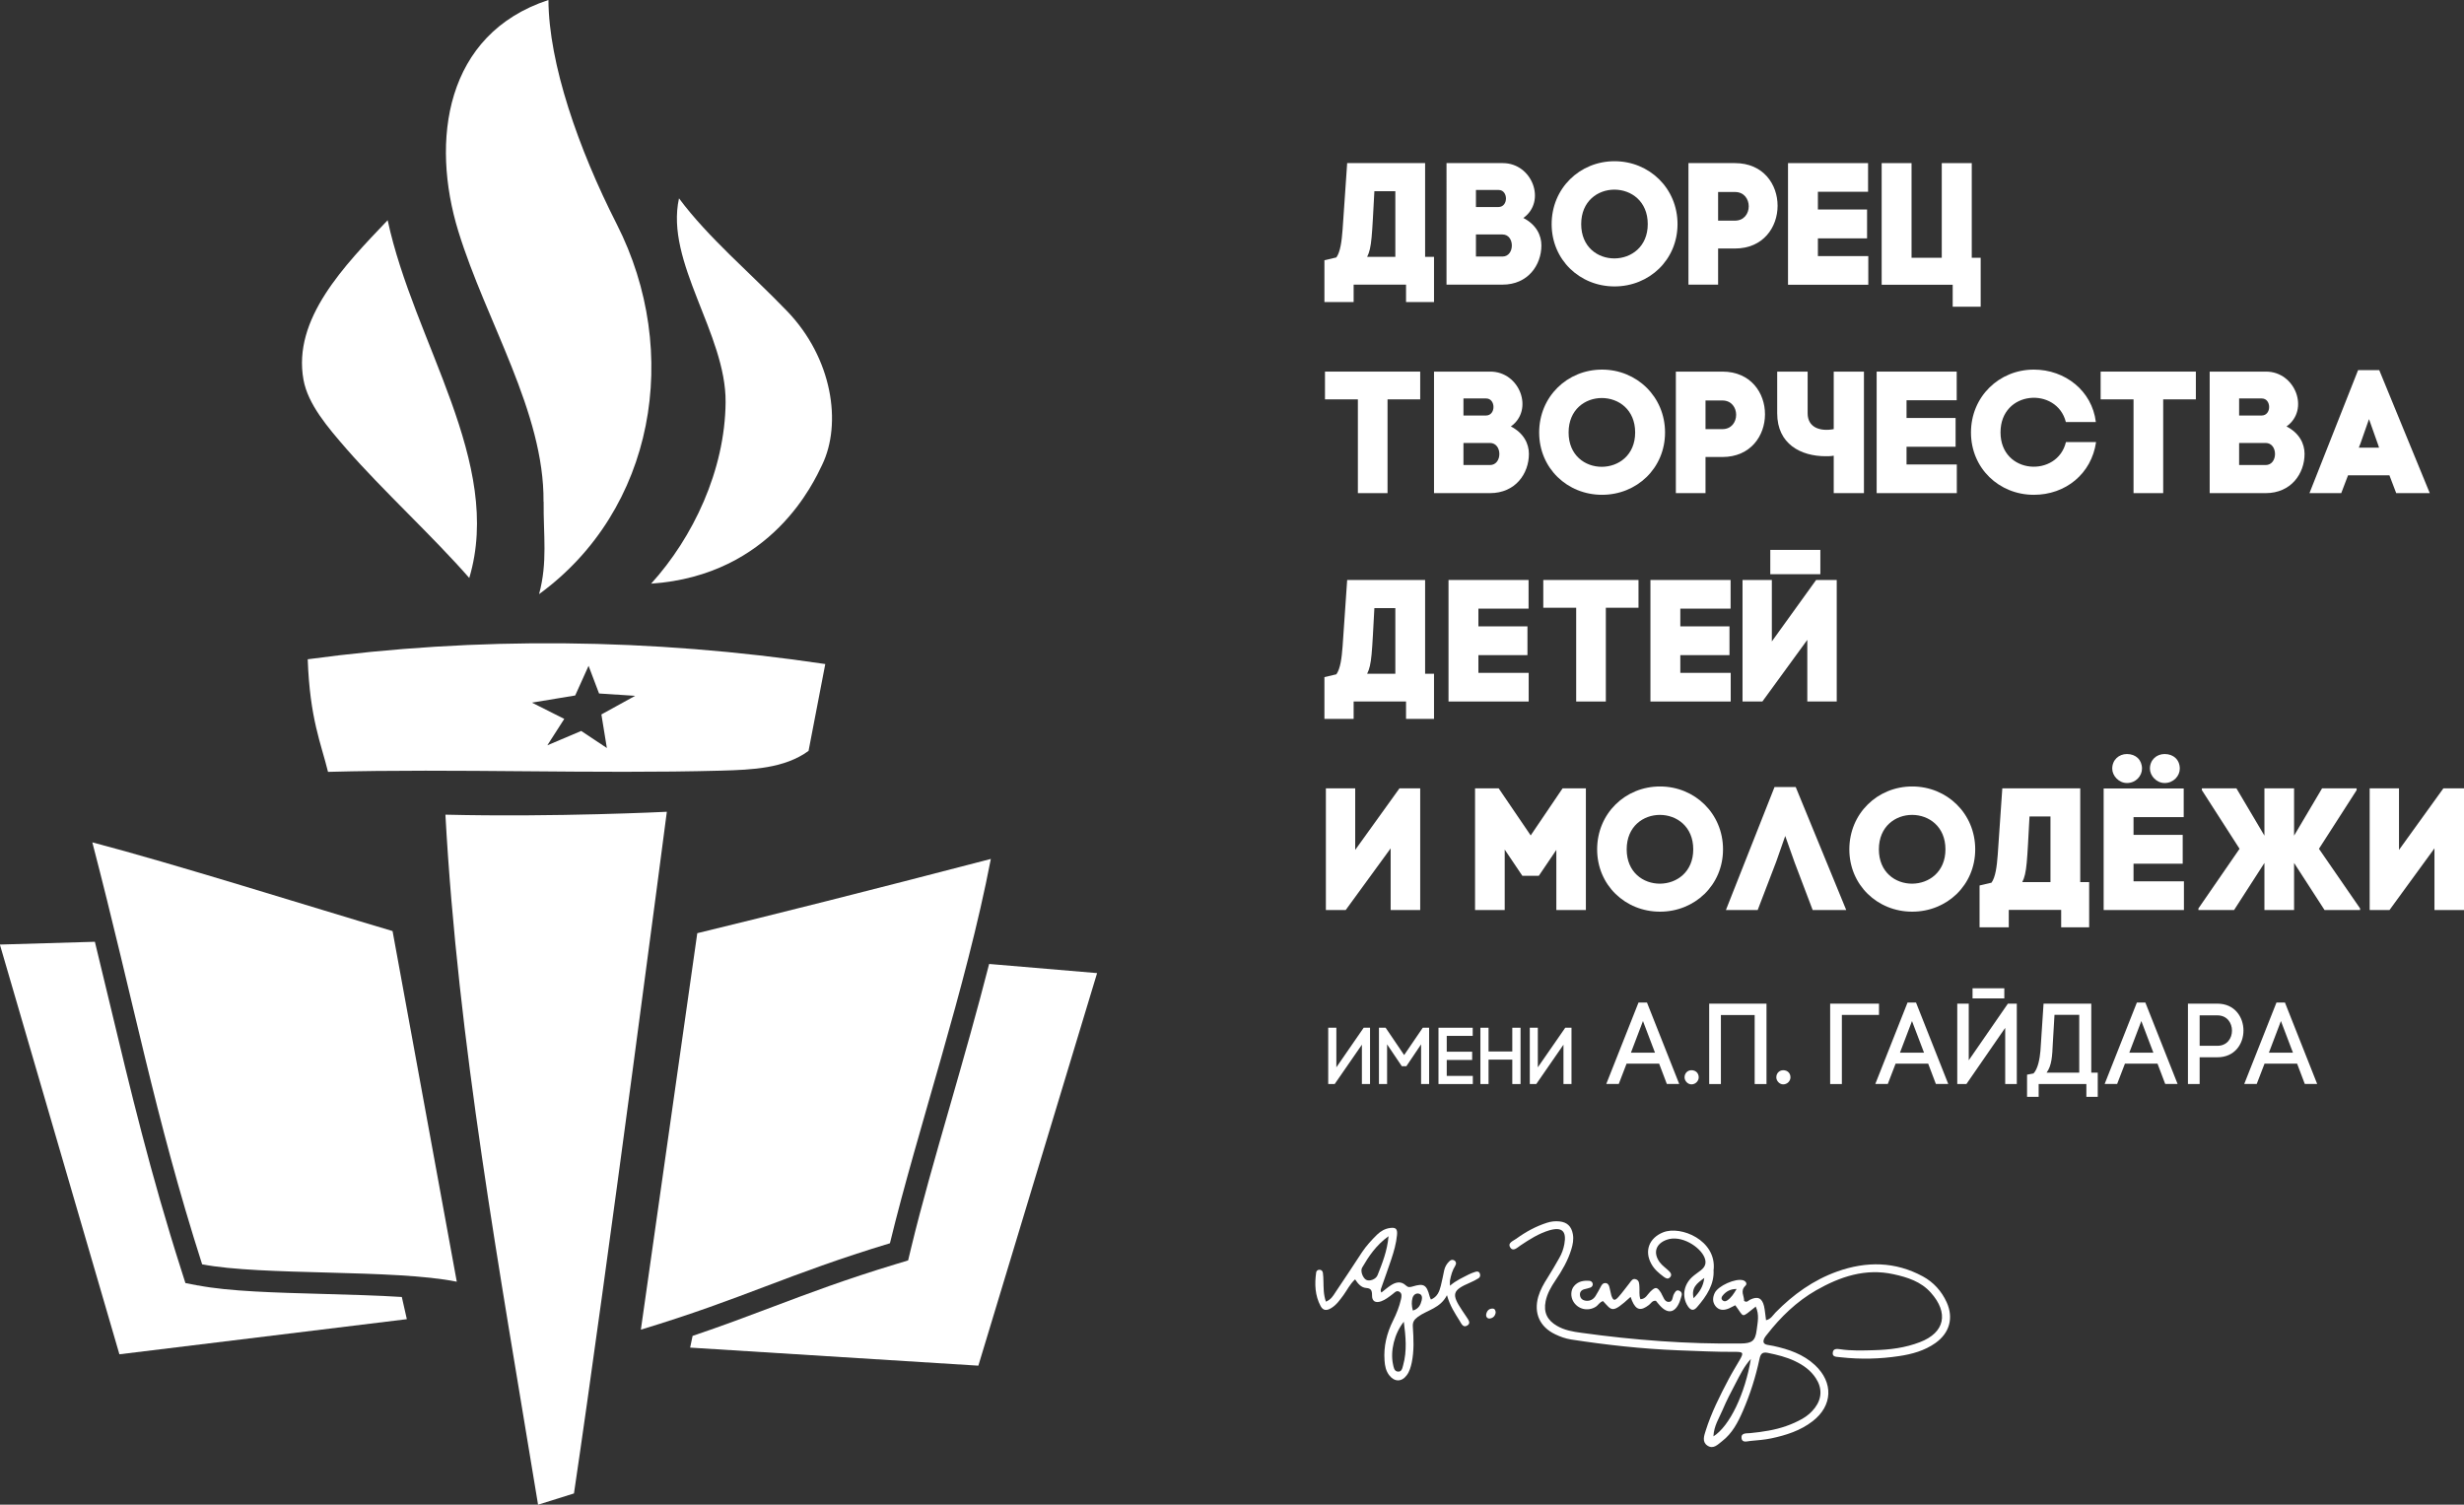<?xml version="1.0" encoding="UTF-8"?> <svg xmlns="http://www.w3.org/2000/svg" id="_лой_1" viewBox="0 0 221 134.96"><rect x="0" y="0" width="221" height="134.96" fill="#333333" stroke="none"/> <defs> <style>.cls-1,.cls-2{fill:#fff;}.cls-2{fill-rule:evenodd;}</style> </defs> <path class="cls-1" d="M128.62,23.04v4.05h-2.51v-1.56h-4.7v1.56h-2.62v-3.75l1.07-.25c.36-.5,.48-1.45,.56-2.51l.41-5.95h6.99v8.41h.79Zm-3.47,0v-5.89h-1.88c-.22,4.05-.23,5.06-.65,5.89h2.54Z"></path> <path class="cls-1" d="M134.79,14.63c2.65,0,3.93,3.44,1.84,4.92,1.15,.59,1.62,1.54,1.62,2.46,0,1.76-1.2,3.52-3.49,3.52h-5.02V14.63h5.05Zm-2.41,3.94h2.01c.92,0,.89-1.53,.03-1.53h-2.04v1.53Zm0,4.44h2.38c1.12,0,1.12-1.98,0-1.98h-2.38v1.98Z"></path> <path class="cls-1" d="M144.81,14.46c3.12,0,5.65,2.43,5.65,5.64s-2.54,5.59-5.65,5.59-5.64-2.38-5.64-5.59,2.52-5.64,5.64-5.64m2.98,5.64c0-4.11-5.97-4.13-5.97,0s5.97,4.08,5.97,0"></path> <path class="cls-1" d="M155.61,14.63c5.11,0,5.09,7.66,0,7.66h-1.51v3.24h-2.66V14.63h4.17Zm0,5.16c1.65,0,1.65-2.57,0-2.57h-1.51v2.57h1.51Z"></path> <polygon class="cls-1" points="163.05 22.97 167.57 22.97 167.57 25.54 160.37 25.54 160.37 14.63 167.55 14.63 167.55 17.2 163.05 17.2 163.05 18.79 167.46 18.79 167.46 21.38 163.05 21.38 163.05 22.97"></polygon> <polygon class="cls-1" points="177.65 23.12 177.65 27.51 175.14 27.51 175.14 25.54 168.77 25.54 168.77 14.63 171.45 14.63 171.45 23.12 174.16 23.12 174.16 14.63 176.85 14.63 176.85 23.12 177.65 23.12"></polygon> <polygon class="cls-1" points="121.79 44.23 121.79 35.82 118.84 35.82 118.84 33.33 127.38 33.33 127.38 35.82 124.45 35.82 124.45 44.23 121.79 44.23"></polygon> <path class="cls-1" d="M133.67,33.33c2.65,0,3.93,3.44,1.84,4.92,1.15,.59,1.62,1.54,1.62,2.46,0,1.76-1.2,3.52-3.49,3.52h-5.02v-10.9h5.05Zm-2.41,3.94h2.01c.92,0,.89-1.53,.03-1.53h-2.04v1.53Zm0,4.44h2.38c1.12,0,1.12-1.98,0-1.98h-2.38v1.98Z"></path> <path class="cls-1" d="M143.69,33.15c3.11,0,5.65,2.43,5.65,5.64s-2.54,5.59-5.65,5.59-5.64-2.38-5.64-5.59,2.52-5.64,5.64-5.64m2.97,5.64c0-4.11-5.97-4.13-5.97,0s5.97,4.08,5.97,0"></path> <path class="cls-1" d="M154.48,33.33c5.11,0,5.09,7.66,0,7.66h-1.51v3.24h-2.66v-10.9h4.17Zm0,5.16c1.65,0,1.65-2.57,0-2.57h-1.51v2.57h1.51Z"></path> <path class="cls-1" d="M167.18,44.23h-2.71v-3.36c-.25,.05-.47,.05-.72,.05-2.23,0-4.35-1.09-4.35-3.85v-3.74h2.73v3.74c0,1.26,1.09,1.65,2.34,1.42v-5.16h2.71v10.9Z"></path> <polygon class="cls-1" points="171 41.66 175.51 41.66 175.51 44.23 168.32 44.23 168.32 33.33 175.5 33.33 175.5 35.9 171 35.9 171 37.49 175.4 37.49 175.4 40.07 171 40.07 171 41.66"></polygon> <path class="cls-1" d="M185.3,39.65h2.7c-.41,2.85-2.74,4.73-5.58,4.73-3.12,0-5.64-2.38-5.64-5.59s2.52-5.64,5.64-5.64c2.8,0,5.22,1.9,5.56,4.7h-2.69c-.81-3.18-5.86-2.87-5.86,.93s5.11,4.08,5.87,.86"></path> <polygon class="cls-1" points="191.36 44.23 191.36 35.82 188.41 35.82 188.41 33.33 196.95 33.33 196.95 35.82 194.02 35.82 194.02 44.23 191.36 44.23"></polygon> <path class="cls-1" d="M203.24,33.33c2.65,0,3.93,3.44,1.84,4.92,1.15,.59,1.62,1.54,1.62,2.46,0,1.76-1.2,3.52-3.49,3.52h-5.02v-10.9h5.05Zm-2.41,3.94h2.01c.92,0,.89-1.53,.03-1.53h-2.04v1.53Zm0,4.44h2.38c1.12,0,1.12-1.98,0-1.98h-2.38v1.98Z"></path> <path class="cls-1" d="M214.32,42.63h-3.72l-.61,1.6h-2.85l4.36-11.03h1.9l4.53,11.03h-3.01l-.61-1.6Zm-2.66-2.73l-.09,.25h1.81l-.06-.19-.84-2.37-.81,2.31Z"></path> <path class="cls-1" d="M128.62,60.43v4.05h-2.51v-1.56h-4.7v1.56h-2.62v-3.75l1.07-.25c.36-.5,.48-1.45,.56-2.51l.41-5.95h6.99v8.41h.79Zm-3.47,0v-5.89h-1.88c-.22,4.05-.23,5.06-.65,5.89h2.54Z"></path> <polygon class="cls-1" points="132.6 60.35 137.11 60.35 137.11 62.92 129.92 62.92 129.92 52.02 137.1 52.02 137.1 54.59 132.6 54.59 132.6 56.18 137 56.18 137 58.76 132.6 58.76 132.6 60.35"></polygon> <polygon class="cls-1" points="141.37 62.92 141.37 54.51 138.42 54.51 138.42 52.02 146.96 52.02 146.96 54.51 144.03 54.51 144.03 62.92 141.37 62.92"></polygon> <polygon class="cls-1" points="150.71 60.35 155.23 60.35 155.23 62.92 148.03 62.92 148.03 52.02 155.22 52.02 155.22 54.59 150.71 54.59 150.71 56.18 155.12 56.18 155.12 58.76 150.71 58.76 150.71 60.35"></polygon> <path class="cls-1" d="M162.1,62.92v-5.53l-4.03,5.53h-1.78v-10.9h2.63v5.51l3.97-5.51h1.85v10.9h-2.65Zm1.17-11.42h-4.49v-2.18h4.49v2.18Z"></path> <polygon class="cls-1" points="124.73 81.62 124.73 76.09 120.7 81.62 118.92 81.62 118.92 70.71 121.55 70.71 121.55 76.23 125.52 70.71 127.38 70.71 127.38 81.62 124.73 81.62"></polygon> <polygon class="cls-1" points="134.96 81.62 132.3 81.62 132.3 70.71 134.42 70.71 137.29 74.93 140.15 70.71 142.24 70.71 142.24 81.62 139.59 81.62 139.59 76.23 138.02 78.55 136.54 78.55 134.96 76.2 134.96 81.62"></polygon> <path class="cls-1" d="M148.89,70.54c3.12,0,5.65,2.43,5.65,5.64s-2.54,5.59-5.65,5.59-5.64-2.38-5.64-5.59,2.52-5.64,5.64-5.64m2.98,5.64c0-4.11-5.97-4.13-5.97,0s5.97,4.08,5.97,0"></path> <polygon class="cls-1" points="160.96 77.35 160.12 74.98 159.31 77.29 157.65 81.62 154.8 81.62 159.16 70.59 161.06 70.59 165.59 81.62 162.58 81.62 160.96 77.35"></polygon> <path class="cls-1" d="M171.51,70.54c3.12,0,5.65,2.43,5.65,5.64s-2.54,5.59-5.65,5.59-5.64-2.38-5.64-5.59,2.52-5.64,5.64-5.64m2.98,5.64c0-4.11-5.97-4.13-5.97,0s5.97,4.08,5.97,0"></path> <path class="cls-1" d="M187.38,79.12v4.05h-2.51v-1.56h-4.7v1.56h-2.62v-3.75l1.07-.25c.36-.5,.48-1.45,.56-2.51l.41-5.95h6.99v8.41h.79Zm-3.47,0v-5.89h-1.88c-.22,4.05-.23,5.06-.65,5.89h2.54Z"></path> <path class="cls-1" d="M191.36,79.05h4.52v2.57h-7.2v-10.9h7.18v2.57h-4.5v1.59h4.41v2.59h-4.41v1.59Zm-.59-11.42c-.73,0-1.32,.53-1.32,1.31,0,.64,.59,1.29,1.32,1.29,.81,0,1.35-.65,1.35-1.29,0-.78-.55-1.31-1.35-1.31m3.38,0c-.73,0-1.32,.53-1.32,1.31,0,.64,.59,1.29,1.32,1.29,.81,0,1.36-.65,1.36-1.29,0-.78-.55-1.31-1.36-1.31"></path> <polygon class="cls-1" points="197.49 70.71 200.59 70.71 203.1 74.95 203.1 70.71 205.76 70.71 205.76 74.95 208.27 70.71 211.37 70.71 211.37 70.87 207.99 76.13 211.68 81.48 211.68 81.62 208.49 81.62 205.76 77.4 205.76 81.62 203.1 81.62 203.1 77.4 200.38 81.62 197.18 81.62 197.18 81.48 200.87 76.13 197.49 70.87 197.49 70.71"></polygon> <polygon class="cls-1" points="218.35 81.62 218.35 76.09 214.32 81.62 212.54 81.62 212.54 70.71 215.17 70.71 215.17 76.23 219.15 70.71 221 70.71 221 81.62 218.35 81.62"></polygon> <path class="cls-2" d="M157.44,117.22c-1.33,1.04-.96,.97-1.8-.15-.19,.09-.38,.2-.58,.29-.51,.21-.91,.15-1.2-.22-.28-.37-.25-.77-.07-1.16,.3-.65,1.87-1.35,2.55-1.15,.26,.08,.4,.32,.2,.5-.49,.47-.08,.93-.11,1.35,.27,.19,.38-.04,.54-.11,.68-.33,1.07-.16,1.25,.58,.09,.4,.11,.81,.18,1.26,.43-.09,.61-.44,.85-.69,1.59-1.62,3.39-2.91,5.54-3.68,2.62-.93,5.19-.9,7.67,.44,.97,.53,1.68,1.32,2.14,2.32,.64,1.41,.26,2.76-1.01,3.66-.98,.69-2.11,1-3.26,1.17-1.72,.26-3.45,.3-5.19,.11-.06,0-.12-.01-.19-.02-.28-.03-.64-.02-.56-.44,.05-.32,.36-.31,.62-.27,1.03,.16,2.08,.12,3.11,.09,1.39-.04,2.76-.21,4.08-.72,2.25-.86,2.6-2.63,.98-4.44-.88-.99-2.09-1.38-3.33-1.65-2.53-.56-4.8,.21-6.96,1.44-1.74,1-3.17,2.38-4.4,3.96-.08,.1-.16,.19-.22,.3-.16,.3-.16,.55,.24,.63,.19,.04,.37,.06,.56,.1,1.37,.3,2.67,.74,3.72,1.72,1.67,1.56,1.59,3.64-.21,5.03-1.1,.85-2.39,1.26-3.72,1.54-.62,.13-1.25,.17-1.87,.23-.29,.03-.73,.19-.79-.24-.06-.51,.46-.43,.76-.46,.57-.05,1.13-.13,1.69-.23,1.06-.19,2.07-.53,3.01-1.06,.45-.26,.82-.58,1.13-.99,.63-.84,.65-1.77,.08-2.64-.46-.71-1.12-1.18-1.88-1.54-.77-.37-1.6-.57-2.43-.74-.49-.1-.65,.08-.75,.55-.34,1.61-.84,3.17-1.49,4.67-.44,1.01-.95,2-1.86,2.7-.39,.3-.79,.76-1.33,.39-.48-.33-.29-.87-.15-1.31,.51-1.63,1.28-3.15,2.07-4.65,.31-.59,.66-1.15,.99-1.72,.37-.64,.32-.73-.45-.72-1.7,.01-3.4-.08-5.1-.14-3.22-.13-6.41-.48-9.58-.97-.5-.08-.98-.25-1.43-.47-1.38-.66-1.93-1.9-1.51-3.37,.18-.61,.49-1.16,.83-1.69,.37-.59,.72-1.18,1.06-1.79,.22-.38,.37-.8,.45-1.24,.21-1.16-.21-1.56-1.35-1.23-.94,.28-1.77,.81-2.58,1.35-.28,.19-.65,.57-.9,.22-.32-.44,.25-.62,.52-.82,.84-.61,1.75-1.11,2.75-1.43,.37-.12,.74-.16,1.12-.12,.69,.07,1.07,.44,1.2,1.13,.09,.48,0,.94-.14,1.39-.31,1.01-.83,1.9-1.42,2.77-.39,.58-.74,1.18-.88,1.87-.2,1,.14,1.7,1.02,2.21,.67,.39,1.42,.52,2.17,.62,4.75,.66,9.52,1.02,14.32,.96,1.01-.01,1.3-.24,1.42-1.22,.08-.67,.26-1.35-.09-2.1m-.43,4.7c-.62,.68-.98,1.45-1.37,2.19-.41,.78-.82,1.56-1.16,2.37-.31,.74-.79,1.44-.83,2.39,1.46-.92,2.84-3.83,3.36-6.96m-1.28-6.26c-.55,0-.94,.21-1.25,.59-.1,.12-.16,.28-.02,.42,.13,.13,.28,.11,.42,.02,.37-.24,.59-.6,.85-1.03"></path> <path class="cls-2" d="M118.92,116.75c.46-.19,.65-.52,.85-.83,.81-1.2,1.61-2.41,2.4-3.62,.39-.58,.86-1.09,1.35-1.57,.32-.31,.71-.53,1.16-.59,.52-.07,.67,.09,.62,.63-.07,.76-.28,1.48-.52,2.2-.28,.84-.58,1.66-.87,2.49-.05,.15-.13,.29-.01,.47,.27-.21,.53-.44,.82-.63,.45-.3,.93-.43,1.38,0,.19,.18,.35,.16,.59,.09,1.01-.31,1.26-.16,1.53,.86,.02,.09,.06,.17,.12,.31,.58-.24,.76-.72,.89-1.24,.11-.46,.21-.92,.3-1.38,.07-.32,.23-.59,.46-.81,.12-.12,.27-.18,.43-.09,.2,.11,.21,.31,.1,.49-.26,.41-.38,.86-.47,1.32-.02,.12,0,.24,0,.47,.55-.48,1.13-.72,1.68-1.01,.19-.1,.4-.17,.61-.24,.16-.05,.32-.03,.39,.16,.06,.16,.03,.33-.12,.42-.24,.15-.49,.28-.75,.39-1.61,.69-1.7,1.03-.71,2.51,.12,.18,.25,.36,.37,.55,.16,.26,.46,.58,.06,.8-.37,.21-.52-.21-.68-.46-.41-.66-.85-1.31-1.12-2.27-.6,1.18-1.76,1.32-2.61,1.94-.36,.27-.48,.49-.45,.91,.07,1.07,.12,2.14-.1,3.2-.09,.41-.2,.8-.45,1.13-.45,.61-1.1,.61-1.57,0-.3-.39-.39-.85-.42-1.33-.09-1.26,.2-2.44,.76-3.56,.31-.62,.57-1.27,.72-1.94,.05-.23,.11-.53-.17-.67-.24-.13-.41,.09-.58,.22-.33,.25-.65,.51-1.04,.65-.5,.17-.82,0-.81-.54,0-.43-.08-.63-.54-.66-.43-.04-.71-.36-.98-.77-.48,.44-.71,.96-1.04,1.41-.32,.43-.62,.87-1.09,1.16-.42,.26-.74,.24-.96-.17-.51-.95-.55-1.98-.4-3.03,.02-.12,.12-.22,.26-.23,.18-.02,.31,.09,.34,.26,.04,.25,.04,.5,.05,.75,.02,.59-.01,1.19,.23,1.87m5.61-5.89c-1.12,.81-1.77,1.79-2.37,2.82-.18,.31,.07,.93,.36,1.09,.29,.16,.88-.03,1.03-.43,.42-1.07,.86-2.14,.98-3.48m1.37,7.67c-.86,1.07-1.22,2.65-.97,3.81,.06,.28,.1,.62,.42,.66,.37,.05,.42-.32,.49-.57,.36-1.29,.23-2.59,.06-3.89m.81-1.01c.52-.15,.69-.51,.79-.91,.06-.26,.05-.54-.26-.61-.28-.06-.49,.14-.56,.39-.09,.33-.09,.68,.03,1.12"></path> <path class="cls-2" d="M146.23,116.34c-1.67,1.53-1.65,1.21-2.45,.36-.3,.07-.42,.36-.66,.51-.71,.44-1.63,.22-2.03-.52-.23-.42-.21-.99,.09-1.34,.36-.43,.85-.51,1.37-.47,.16,.01,.29,.11,.31,.3,0,.14-.09,.25-.2,.3-.17,.07-.36,.1-.54,.15-.29,.07-.44,.26-.41,.54,.04,.33,.27,.48,.59,.5,.34,.02,.62-.14,.8-.42,.19-.29,.34-.6,.51-.91,.08-.14,.18-.26,.36-.26,.23,0,.33,.17,.38,.36,.07,.24,.1,.5,.17,.74,.16,.48,.3,.52,.63,.16,.36-.4,.67-.84,1-1.25,.15-.19,.28-.47,.6-.34,.28,.11,.27,.39,.29,.64,.03,.37-.05,.75,.09,1.14,.48-.02,.63-.43,.88-.67,.48-.47,.62-.46,.99,.13,.02,.03,.03,.06,.04,.09,.16,.26,.24,.66,.59,.69,.43,.03,.36-.44,.5-.69,.11-.19,.21-.43,.49-.31,.25,.11,.26,.33,.17,.56-.05,.15-.09,.3-.15,.45-.41,.99-1.06,1.1-1.77,.31-.13-.14-.24-.29-.35-.42-.33-.04-.44,.24-.63,.38-.73,.56-1.15,.46-1.51-.38-.04-.09-.06-.18-.12-.33"></path> <path class="cls-2" d="M153.69,113.87c.09,1.31-.62,2.38-1.48,3.37-.31,.36-.57,.3-.83-.09-.53-.82-.39-1.87,.36-2.58,.25-.24,.55-.42,.82-.64,.4-.32,.51-.67,.32-1.14-.38-.95-2.09-2.07-3.4-1.59-.98,.36-1.23,1.17-.62,2.01,.23,.31,.55,.52,.82,.78,.16,.16,.31,.35,.11,.57-.2,.22-.4,.08-.58-.05-.43-.32-.84-.67-1.1-1.15-.65-1.17-.19-2.33,1.06-2.83,1.59-.63,4.79,.71,4.53,3.35m-1.8,2.56c.54-.56,.86-1.03,.96-1.82-.66,.49-1.18,.86-.96,1.82"></path> <path class="cls-2" d="M134.15,117.72c-.04,.3-.23,.51-.54,.54-.21,.02-.35-.16-.31-.38,.06-.31,.25-.52,.58-.51,.18,0,.26,.15,.27,.35"></path> <polygon class="cls-1" points="122.15 97.23 122.15 93.7 119.71 97.23 119.13 97.23 119.13 92.18 119.86 92.18 119.86 95.73 122.31 92.18 122.88 92.18 122.88 97.23 122.15 97.23"></polygon> <polygon class="cls-1" points="124.41 97.23 123.68 97.23 123.68 92.18 124.28 92.18 125.94 94.63 127.61 92.18 128.18 92.18 128.18 97.23 127.46 97.23 127.46 93.67 126.14 95.63 125.73 95.63 124.41 93.67 124.41 97.23"></polygon> <polygon class="cls-1" points="129.76 96.5 132.1 96.5 132.1 97.23 129.02 97.23 129.02 92.18 132.09 92.18 132.09 92.91 129.76 92.91 129.76 94.33 132.04 94.33 132.04 95.07 129.76 95.07 129.76 96.5"></polygon> <polygon class="cls-1" points="133.51 94.31 135.64 94.31 135.64 92.18 136.38 92.18 136.38 97.23 135.64 97.23 135.64 95.04 133.51 95.04 133.51 97.23 132.78 97.23 132.78 92.18 133.51 92.18 133.51 94.31"></polygon> <polygon class="cls-1" points="140.23 97.23 140.23 93.7 137.79 97.23 137.21 97.23 137.21 92.18 137.93 92.18 137.93 95.73 140.39 92.18 140.95 92.18 140.95 97.23 140.23 97.23"></polygon> <path class="cls-1" d="M148.82,95.4h-2.93l-.7,1.82h-1.12l2.89-7.3h.76l2.89,7.3h-1.11l-.69-1.82Zm-2.54-.98h2.16l-1.08-2.84-1.08,2.84Z"></path> <path class="cls-1" d="M152.36,96.63c0,.31-.27,.63-.65,.63-.34,0-.62-.32-.62-.63,0-.38,.28-.64,.62-.64,.38,0,.65,.26,.65,.64"></path> <polygon class="cls-1" points="158.44 90.02 158.44 97.23 157.38 97.23 157.38 91.04 154.35 91.04 154.35 97.23 153.3 97.23 153.3 90.02 158.44 90.02"></polygon> <path class="cls-1" d="M160.59,96.63c0,.31-.27,.63-.65,.63-.34,0-.62-.32-.62-.63,0-.38,.28-.64,.62-.64,.38,0,.65,.26,.65,.64"></path> <polygon class="cls-1" points="165.2 97.23 164.15 97.23 164.15 90.02 168.53 90.02 168.53 91.03 165.2 91.03 165.2 97.23"></polygon> <path class="cls-1" d="M172.95,95.4h-2.93l-.7,1.82h-1.12l2.89-7.3h.76l2.89,7.3h-1.11l-.69-1.82Zm-2.54-.98h2.16l-1.08-2.84-1.08,2.84Z"></path> <path class="cls-1" d="M179.85,97.23v-5.04l-3.48,5.04h-.82v-7.21h1.03v5.08l3.51-5.08h.8v7.21h-1.04Zm-.08-7.68h-2.85v-.91h2.85v.91Z"></path> <path class="cls-1" d="M188.15,96.21v2.17h-1.02v-1.15h-4.28v1.15h-1.04v-1.99l.58-.11c.41-.43,.56-1.36,.62-2.02l.28-4.24h4.28v6.19h.59Zm-1.66,0v-5.19h-2.22l-.15,2.56c-.05,1.12-.09,2-.56,2.63h2.94Z"></path> <path class="cls-1" d="M193.52,95.4h-2.93l-.7,1.82h-1.12l2.89-7.3h.76l2.89,7.3h-1.11l-.69-1.82Zm-2.54-.98h2.16l-1.08-2.84-1.08,2.84Z"></path> <path class="cls-1" d="M198.88,90.02c1.56,0,2.34,1.21,2.34,2.41s-.78,2.4-2.34,2.4h-1.59v2.4h-1.05v-7.21h2.64Zm0,3.78c.88,0,1.31-.68,1.31-1.36s-.43-1.37-1.31-1.37h-1.59v2.73h1.59Z"></path> <path class="cls-1" d="M206.04,95.4h-2.93l-.7,1.82h-1.12l2.89-7.3h.76l2.89,7.3h-1.11l-.69-1.82Zm-2.54-.98h2.16l-1.08-2.84-1.08,2.84Z"></path> <path class="cls-1" d="M17.76,115.3l-1.13-.22-.35-1.1c-2.78-8.69-4.57-16.18-6.47-24.12-.42-1.76-.85-3.56-1.3-5.39l-8.52,.25,10.72,36.75,25.78-3.15-.45-1.99c-2.15-.14-4.58-.2-6.97-.27-4.39-.12-8.54-.23-11.32-.77"></path> <path class="cls-1" d="M8.28,75.55c3.73,14.31,5.6,24.58,9.85,37.85,5.39,1.04,17.24,.42,22.84,1.56l-5.76-31.45c-7.36-2.18-19.78-6.09-26.94-7.96"></path> <path class="cls-1" d="M88.72,86.45c-1.09,4.25-2.3,8.51-3.5,12.68-1.31,4.56-2.55,8.86-3.51,12.84l-.26,1.08-1.06,.32c-4.56,1.38-7.86,2.63-11.05,3.83-2.22,.84-4.5,1.7-7.22,2.62l-.22,1.05,25.85,1.62,10.65-35.21-9.68-.82Z"></path> <path class="cls-1" d="M88.87,77.04c-11.17,2.91-19.49,5-26.33,6.66l-5.06,35.56c9.25-2.8,13.09-4.95,22.34-7.75,2.49-10.27,6.8-22.79,9.05-34.47"></path> <path class="cls-1" d="M39.95,73.07c1.12,20.42,4.81,40.57,8.31,61.89l3.22-1.01c2.92-19.65,8.33-61.14,8.33-61.14,0,0-10.05,.5-19.86,.26"></path> <path class="cls-1" d="M27.6,59.13c.19,5.33,1.19,7.53,1.82,10.1,11.47-.31,23.81,.2,35.29-.11,2.75-.08,5.64-.19,7.81-1.77l1.5-7.79c-15.64-2.33-31.28-2.48-46.41-.43m23.98,3.25l1.2-2.66,.94,2.48,3.24,.21-3.03,1.67,.49,3.01-2.3-1.53-3.04,1.29,1.52-2.37-2.9-1.46,3.87-.64Z"></path> <path class="cls-1" d="M31.09,40.28c3.24,3.71,7.76,7.85,11,11.56,3.08-10.34-4.97-21.12-7.32-32.09-3.89,4.08-8.54,8.85-7.55,14.31,.4,2.2,2.16,4.25,3.87,6.22"></path> <path class="cls-1" d="M48.76,45c-.03,3.01,.37,5.42-.41,8.29,10.36-7.55,12.82-21.69,6.96-33.2-3.44-6.76-6.09-14.39-6.12-20.09-9.28,3.05-10.58,12.63-8.08,20.75,2.5,8.12,7.71,16.22,7.64,24.25"></path> <path class="cls-1" d="M58.4,52.35c10.89-.75,14.64-9.22,15.34-10.66,1.79-3.71,.92-9.56-3.14-13.78-3.33-3.46-7.06-6.57-9.7-10.12-1.26,5.73,4.23,12.16,4.18,18.28-.05,6.12-2.93,12.15-6.68,16.28"></path> </svg> 